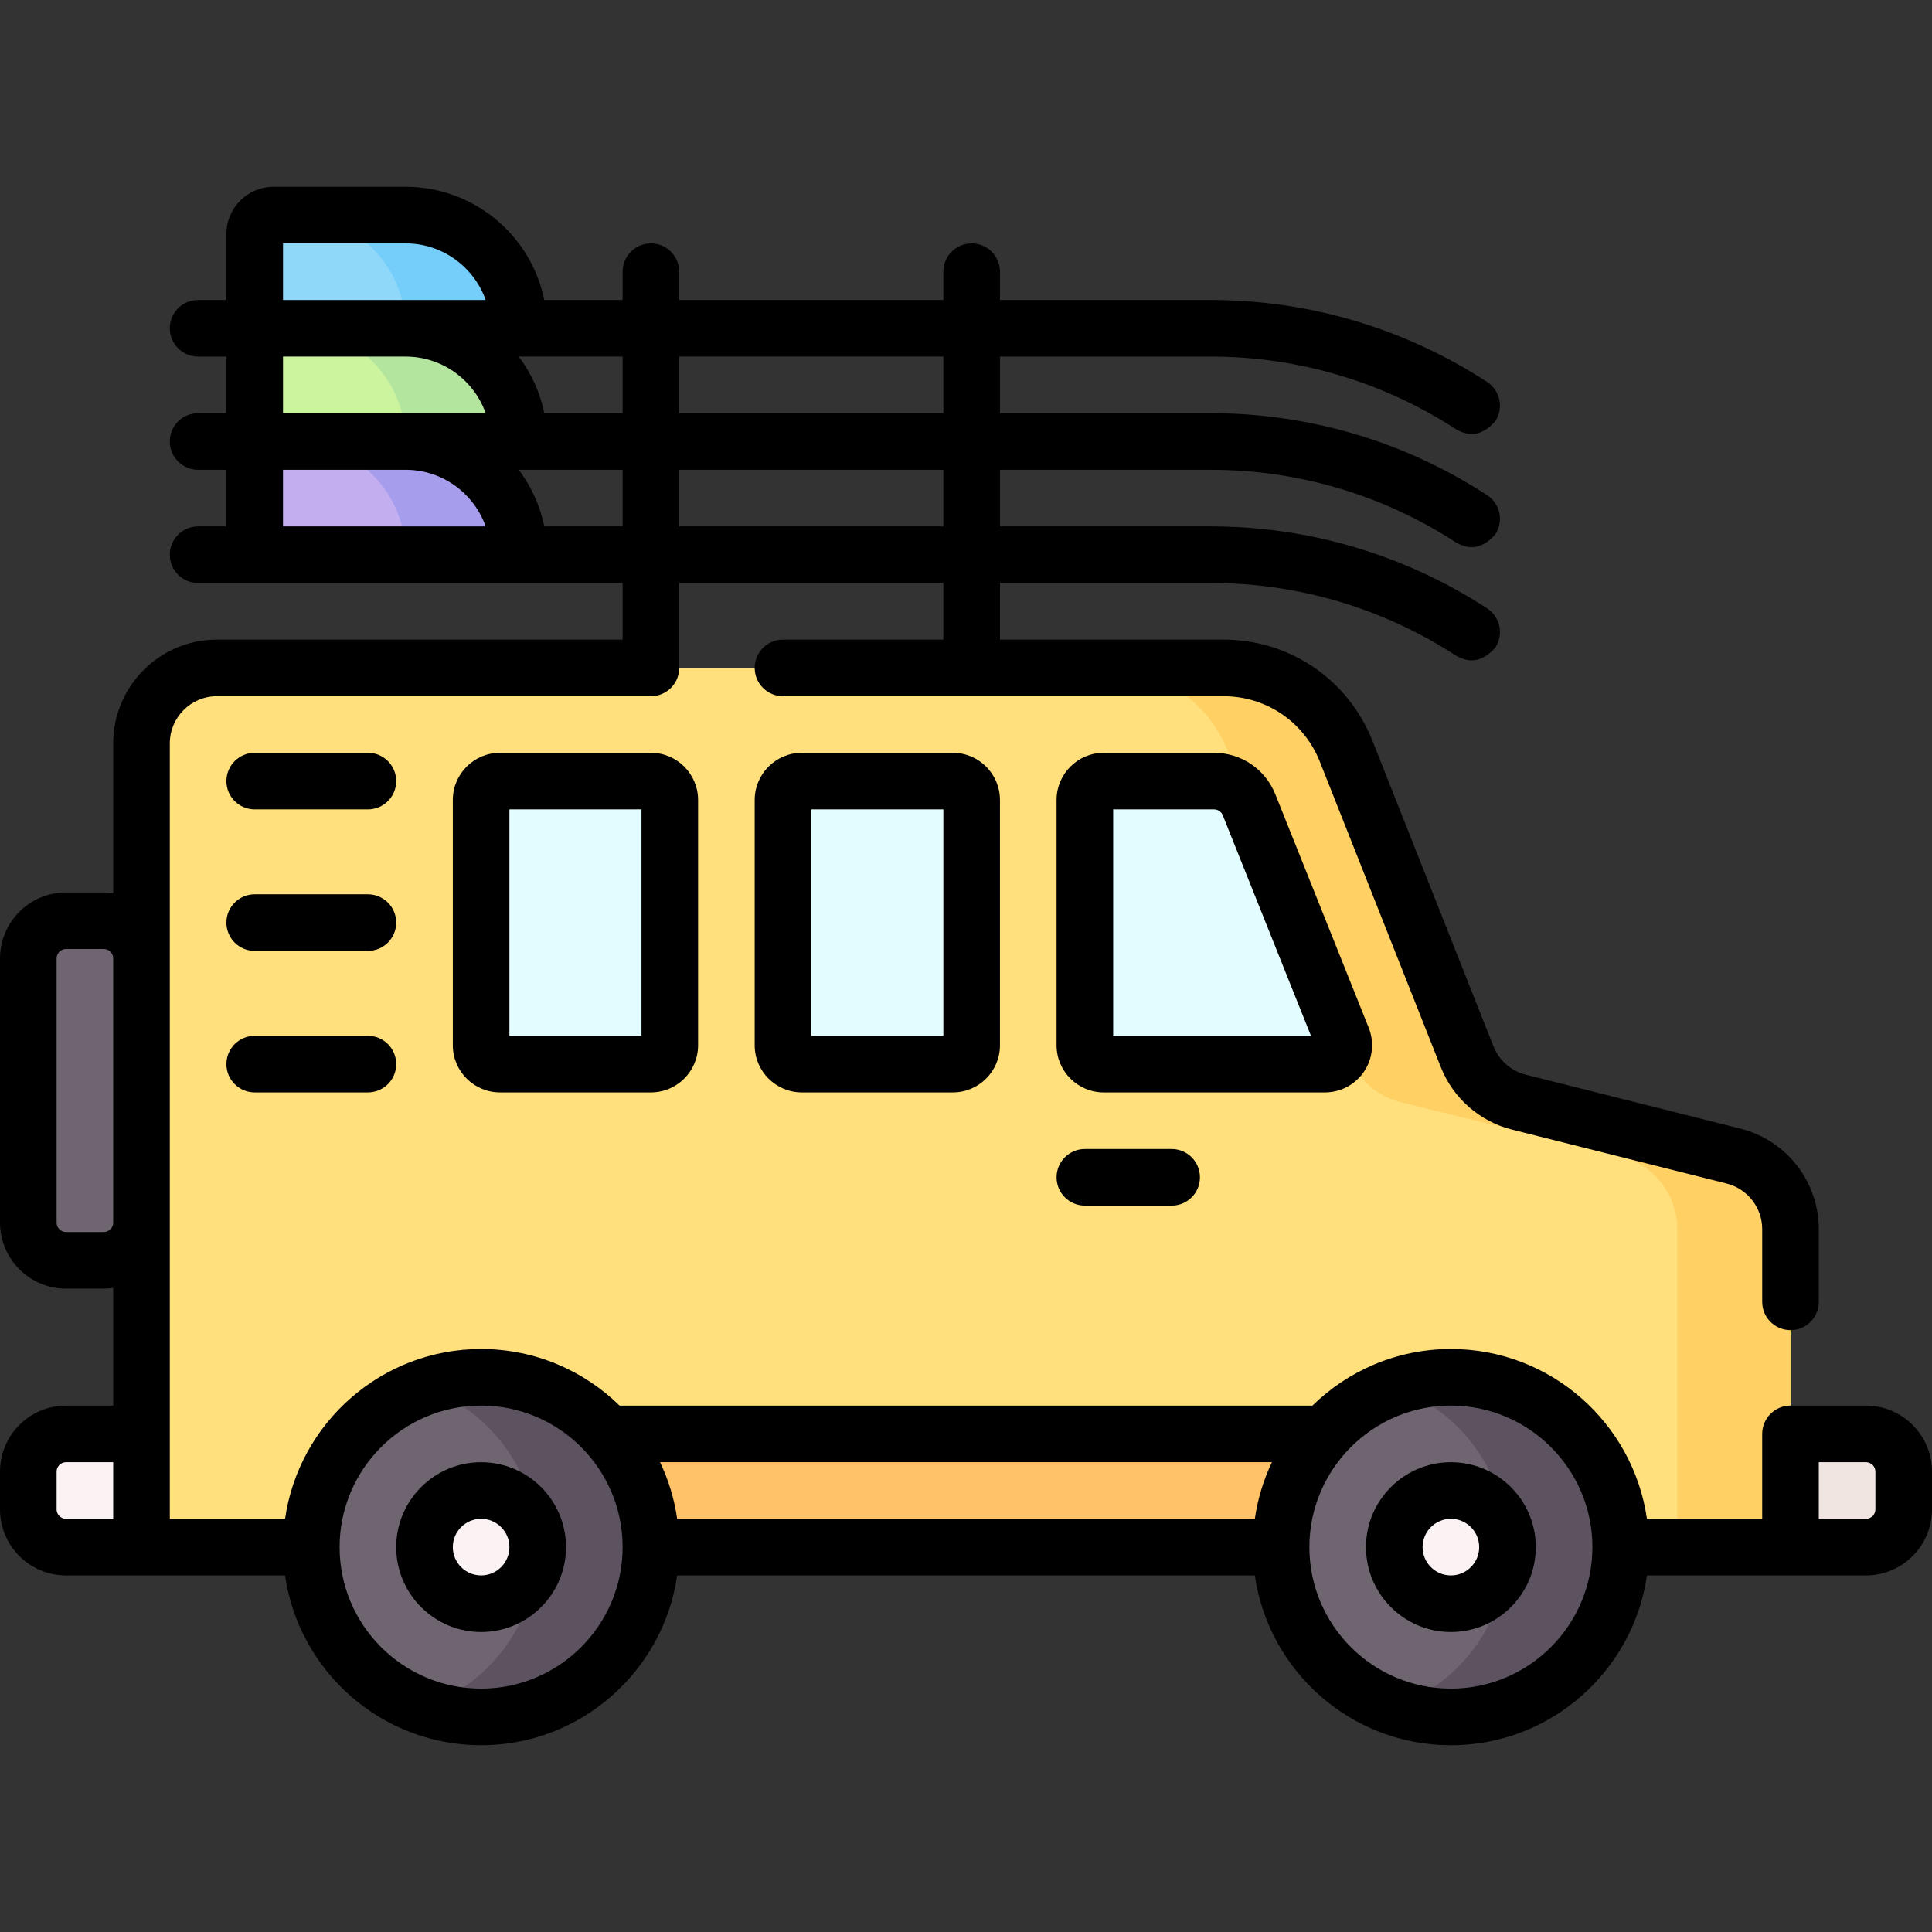 <svg id="Layer_1" enable-background="new 0 0 512 512" height="512" viewBox="0 0 512 512" width="512" xmlns="http://www.w3.org/2000/svg"><rect x="0" y="0" width="512" height="512" fill="#333333" stroke="none"/><g><g><path d="m474.5 325.763v84.237h-437v-213c0-11.046 8.954-20 20-20h266.716c14.356 0 27.256 8.766 32.541 22.114l32.051 80.935c2.37 5.986 7.477 10.464 13.721 12.033l56.845 14.284c8.892 2.234 15.126 10.229 15.126 19.397z" fill="#ffe07d"/><path d="m474.5 410h20c5.523 0 10-4.477 10-10v-10c0-5.523-4.477-10-10-10h-20z" fill="#f0e5e0"/><path d="m474.5 325.76v84.24h-30v-84.24c0-9.17-6.23-17.16-15.13-19.39l-58.19-14.29c-6.24-1.57-11.35-6.05-13.72-12.03l-32.05-80.94c-5.29-13.34-18.19-22.11-32.54-22.11h31.35c14.35 0 27.25 8.77 32.54 22.11l32.05 80.94c2.37 5.98 7.47 10.46 13.72 12.03l56.84 14.29c8.9 2.23 15.13 10.22 15.13 19.39z" fill="#ffd064"/><path d="m359 380h-205v30h202.12z" fill="#ffc269"/><path d="m384.5 455c-24.853 0-45-20.147-45-45 0-24.853 20.147-45 45-45 24.853 0 45 20.147 45 45 0 24.853-20.147 45-45 45z" fill="#6f6571"/><path d="m429.5 410c0 12.42-5.04 23.68-13.18 31.82s-19.4 13.18-31.82 13.18c-5.26 0-10.31-.9-15-2.57 6.4-2.25 12.13-5.92 16.82-10.61 8.14-8.14 13.18-19.4 13.18-31.82s-5.04-23.68-13.18-31.82c-4.69-4.69-10.42-8.36-16.82-10.61 4.69-1.67 9.74-2.57 15-2.57 12.42 0 23.68 5.04 31.82 13.18s13.18 19.4 13.18 31.82z" fill="#5d5360"/><path d="m384.5 425c-8.284 0-15-6.716-15-15 0-8.284 6.716-15 15-15 8.284 0 15 6.716 15 15 0 8.284-6.716 15-15 15z" fill="#faf2f3"/><path d="m127.5 455c-24.853 0-45-20.147-45-45 0-24.853 20.147-45 45-45 24.853 0 45 20.147 45 45 0 24.853-20.147 45-45 45z" fill="#6f6571"/><path d="m172.5 410c0 12.42-5.04 23.68-13.18 31.82s-19.4 13.18-31.82 13.18c-5.26 0-10.31-.9-15-2.57 6.4-2.25 12.13-5.92 16.82-10.61 8.14-8.14 13.18-19.4 13.18-31.82s-5.04-23.68-13.18-31.82c-4.69-4.69-10.42-8.36-16.82-10.61 4.69-1.67 9.74-2.57 15-2.57 12.42 0 23.68 5.04 31.82 13.18s13.18 19.4 13.18 31.82z" fill="#5d5360"/><path d="m127.5 425c-8.284 0-15-6.716-15-15 0-8.284 6.716-15 15-15 8.284 0 15 6.716 15 15 0 8.284-6.716 15-15 15z" fill="#faf2f3"/><path d="m17.5 410h20v-30h-20c-5.523 0-10 4.477-10 10v10c0 5.523 4.477 10 10 10z" fill="#faf2f3"/><g fill="#e3fcff"><path d="m292.5 207h29.23c4.089 0 7.766 2.49 9.285 6.286l24.743 61.857c1.314 3.284-1.105 6.857-4.642 6.857h-58.616c-2.761 0-5-2.239-5-5v-65c0-2.761 2.239-5 5-5z"/><path d="m132.5 282h40c2.761 0 5-2.239 5-5v-65c0-2.761-2.239-5-5-5h-40c-2.761 0-5 2.239-5 5v65c0 2.761 2.239 5 5 5z"/><path d="m212.5 282h40c2.761 0 5-2.239 5-5v-65c0-2.761-2.239-5-5-5h-40c-2.761 0-5 2.239-5 5v65c0 2.761 2.239 5 5 5z"/></g><path d="m27.5 334h-10c-5.523 0-10-4.477-10-10v-70c0-5.523 4.477-10 10-10h10c5.523 0 10 4.477 10 10v70c0 5.523-4.477 10-10 10z" fill="#6f6571"/><path d="m107.5 57h-35c-2.761 0-5 2.239-5 5v25h70c0-16.569-13.431-30-30-30z" fill="#90d8f9"/><path d="m137.5 87h-30c0-8.28-3.36-15.78-8.79-21.21s-12.93-8.79-21.21-8.79h30c8.28 0 15.78 3.36 21.21 8.79s8.79 12.93 8.79 21.21z" fill="#75cef9"/><path d="m107.5 87h-35c-2.761 0-5 2.239-5 5v25h70c0-16.569-13.431-30-30-30z" fill="#ccf49f"/><path d="m137.5 117h-30c0-8.28-3.36-15.78-8.79-21.21s-12.93-8.79-21.21-8.79h30c8.28 0 15.78 3.36 21.21 8.79s8.79 12.93 8.79 21.21z" fill="#b3e59f"/><path d="m107.5 117h-35c-2.761 0-5 2.239-5 5v25h70c0-16.569-13.431-30-30-30z" fill="#c3aff0"/><path d="m137.5 147h-30c0-8.28-3.36-15.78-8.79-21.21s-12.93-8.79-21.21-8.79h30c8.28 0 15.78 3.36 21.21 8.79s8.79 12.93 8.79 21.21z" fill="#a69ded"/></g><g><path d="m384.5 387.5c-12.407 0-22.5 10.093-22.5 22.5s10.093 22.5 22.5 22.5 22.5-10.093 22.5-22.5-10.093-22.5-22.5-22.5zm0 30c-4.136 0-7.5-3.364-7.5-7.5s3.364-7.5 7.5-7.5 7.5 3.364 7.5 7.5-3.364 7.5-7.5 7.5z"/><path d="m127.5 387.5c-12.407 0-22.5 10.093-22.5 22.5s10.093 22.5 22.5 22.5 22.5-10.093 22.5-22.5-10.093-22.5-22.5-22.5zm0 30c-4.136 0-7.5-3.364-7.5-7.5s3.364-7.5 7.5-7.5 7.5 3.364 7.5 7.5-3.364 7.5-7.5 7.5z"/><path d="m494.5 372.5h-20c-4.142 0-7.5 3.358-7.5 7.5v22.5h-30.544c-3.651-25.407-25.554-45-51.956-45-14.269 0-27.22 5.73-36.692 15h-183.616c-9.472-9.27-22.423-15-36.692-15-26.402 0-48.304 19.593-51.956 45h-30.544v-205.5c0-6.893 5.607-12.5 12.5-12.5h115c4.142 0 7.5-3.358 7.5-7.5v-22.5h70v15h-42.5c-4.142 0-7.5 3.358-7.5 7.5s3.358 7.5 7.5 7.5h116.716c11.353 0 21.389 6.82 25.568 17.375l32.051 80.936c3.251 8.209 10.304 14.395 18.867 16.546l56.845 14.283c5.566 1.398 9.454 6.384 9.454 12.124v19.236c0 4.142 3.358 7.5 7.5 7.5s7.5-3.358 7.5-7.5v-19.237c0-12.626-8.553-23.594-20.798-26.671l-56.845-14.283c-3.892-.978-7.098-3.79-8.576-7.521l-32.051-80.935c-6.459-16.313-21.969-26.853-39.514-26.853h-59.217v-15h55.917c23.131 0 45.605 6.669 64.992 19.286 3.761 2.167 7.22 1.435 10.377-2.195 2.259-3.472 1.276-8.118-2.195-10.377-21.828-14.205-47.131-21.714-73.174-21.714h-55.917v-15h55.917c23.131 0 45.605 6.669 64.992 19.286 3.761 2.167 7.22 1.435 10.377-2.195 2.259-3.472 1.276-8.118-2.195-10.377-21.828-14.205-47.131-21.714-73.174-21.714h-55.917v-15h55.917c23.131 0 45.605 6.669 64.992 19.286 3.761 2.167 7.22 1.435 10.377-2.195 2.259-3.472 1.276-8.118-2.195-10.377-21.828-14.205-47.131-21.714-73.174-21.714h-55.917v-7.5c0-4.142-3.358-7.5-7.5-7.5s-7.5 3.358-7.5 7.5v7.5h-70v-7.5c0-4.142-3.358-7.5-7.5-7.5s-7.5 3.358-7.5 7.5v7.5h-20.755c-3.484-17.096-18.635-30-36.745-30h-35c-6.893 0-12.5 5.607-12.5 12.5v17.5h-7.5c-4.142 0-7.5 3.358-7.5 7.5s3.358 7.5 7.5 7.5h7.5v15h-7.5c-4.142 0-7.5 3.358-7.5 7.5s3.358 7.5 7.5 7.5h7.5v15h-7.5c-4.142 0-7.5 3.358-7.5 7.5s3.358 7.5 7.5 7.5h112.5v15h-107.5c-15.164 0-27.5 12.336-27.5 27.5v39.7c-.819-.118-1.649-.2-2.5-.2h-10c-9.649 0-17.5 7.851-17.5 17.5v70c0 9.649 7.851 17.5 17.5 17.5h10c.851 0 1.681-.082 2.5-.2v31.2h-12.5c-9.649 0-17.5 7.851-17.5 17.5v10c0 9.649 7.851 17.5 17.5 17.5h58.044c3.651 25.407 25.554 45 51.956 45s48.304-19.593 51.956-45h153.089c3.651 25.407 25.554 45 51.956 45s48.304-19.593 51.956-45h58.043c9.649 0 17.5-7.851 17.5-17.5v-10c0-9.649-7.851-17.5-17.5-17.5zm-244.5-233h-70v-15h70zm0-45v15h-70v-15zm-85 15h-20.755c-1.129-5.539-3.483-10.637-6.766-15h27.521zm-57.5 0h-32.5v-15h32.5c9.778 0 18.114 6.271 21.21 15zm0-45c9.778 0 18.114 6.271 21.21 15h-21.21-32.5v-15zm-32.5 60h32.5c9.778 0 18.114 6.271 21.21 15h-53.71zm69.245 15c-1.129-5.539-3.483-10.637-6.766-15h27.521v15zm-116.745 187h-10c-1.378 0-2.5-1.122-2.5-2.5v-70c0-1.378 1.122-2.5 2.5-2.5h10c1.378 0 2.5 1.122 2.5 2.5v70c0 1.378-1.122 2.5-2.5 2.5zm-12.5 73.5v-10c0-1.378 1.122-2.5 2.5-2.5h12.5v15h-12.5c-1.378 0-2.5-1.122-2.5-2.5zm317.544 2.5h-153.088c-.761-5.294-2.31-10.336-4.532-15h162.152c-2.222 4.664-3.771 9.706-4.532 15zm-205.044 45c-20.678 0-37.5-16.822-37.5-37.5s16.822-37.5 37.5-37.5 37.5 16.822 37.5 37.5-16.822 37.5-37.5 37.5zm257 0c-20.678 0-37.5-16.822-37.5-37.5s16.822-37.5 37.5-37.5 37.5 16.822 37.5 37.5-16.822 37.5-37.5 37.5zm112.5-47.5c0 1.378-1.122 2.5-2.5 2.5h-12.5v-15h12.5c1.378 0 2.5 1.122 2.5 2.5z"/><path d="m361.465 284.008c2.329-3.439 2.798-7.794 1.255-11.651l-24.742-61.857c-2.674-6.682-9.052-11-16.249-11h-29.229c-6.893 0-12.5 5.607-12.5 12.5v65c0 6.893 5.607 12.5 12.5 12.5h58.615c4.153 0 8.022-2.053 10.35-5.492zm-66.465-9.508v-60h26.729c1.028 0 1.939.617 2.322 1.572l23.371 58.428z"/><path d="m132.5 199.5c-6.893 0-12.5 5.607-12.5 12.5v65c0 6.893 5.607 12.5 12.5 12.5h40c6.893 0 12.5-5.607 12.5-12.5v-65c0-6.893-5.607-12.5-12.5-12.5zm37.5 75h-35v-60h35z"/><path d="m212.5 199.5c-6.893 0-12.5 5.607-12.5 12.5v65c0 6.893 5.607 12.5 12.5 12.5h40c6.893 0 12.5-5.607 12.5-12.5v-65c0-6.893-5.607-12.5-12.5-12.5zm37.5 75h-35v-60h35z"/><path d="m97.5 199.5h-30c-4.142 0-7.5 3.358-7.5 7.5s3.358 7.5 7.5 7.5h30c4.142 0 7.5-3.358 7.5-7.5s-3.358-7.5-7.5-7.5z"/><path d="m97.5 237h-30c-4.142 0-7.5 3.358-7.5 7.5s3.358 7.5 7.5 7.5h30c4.142 0 7.5-3.358 7.5-7.5s-3.358-7.5-7.5-7.5z"/><path d="m97.5 274.5h-30c-4.142 0-7.5 3.358-7.5 7.5s3.358 7.5 7.5 7.5h30c4.142 0 7.5-3.358 7.5-7.5s-3.358-7.5-7.5-7.5z"/><path d="m287.5 304.5c-4.142 0-7.5 3.358-7.5 7.5s3.358 7.5 7.5 7.5h23c4.142 0 7.5-3.358 7.5-7.5s-3.358-7.5-7.5-7.5z"/></g></g></svg>